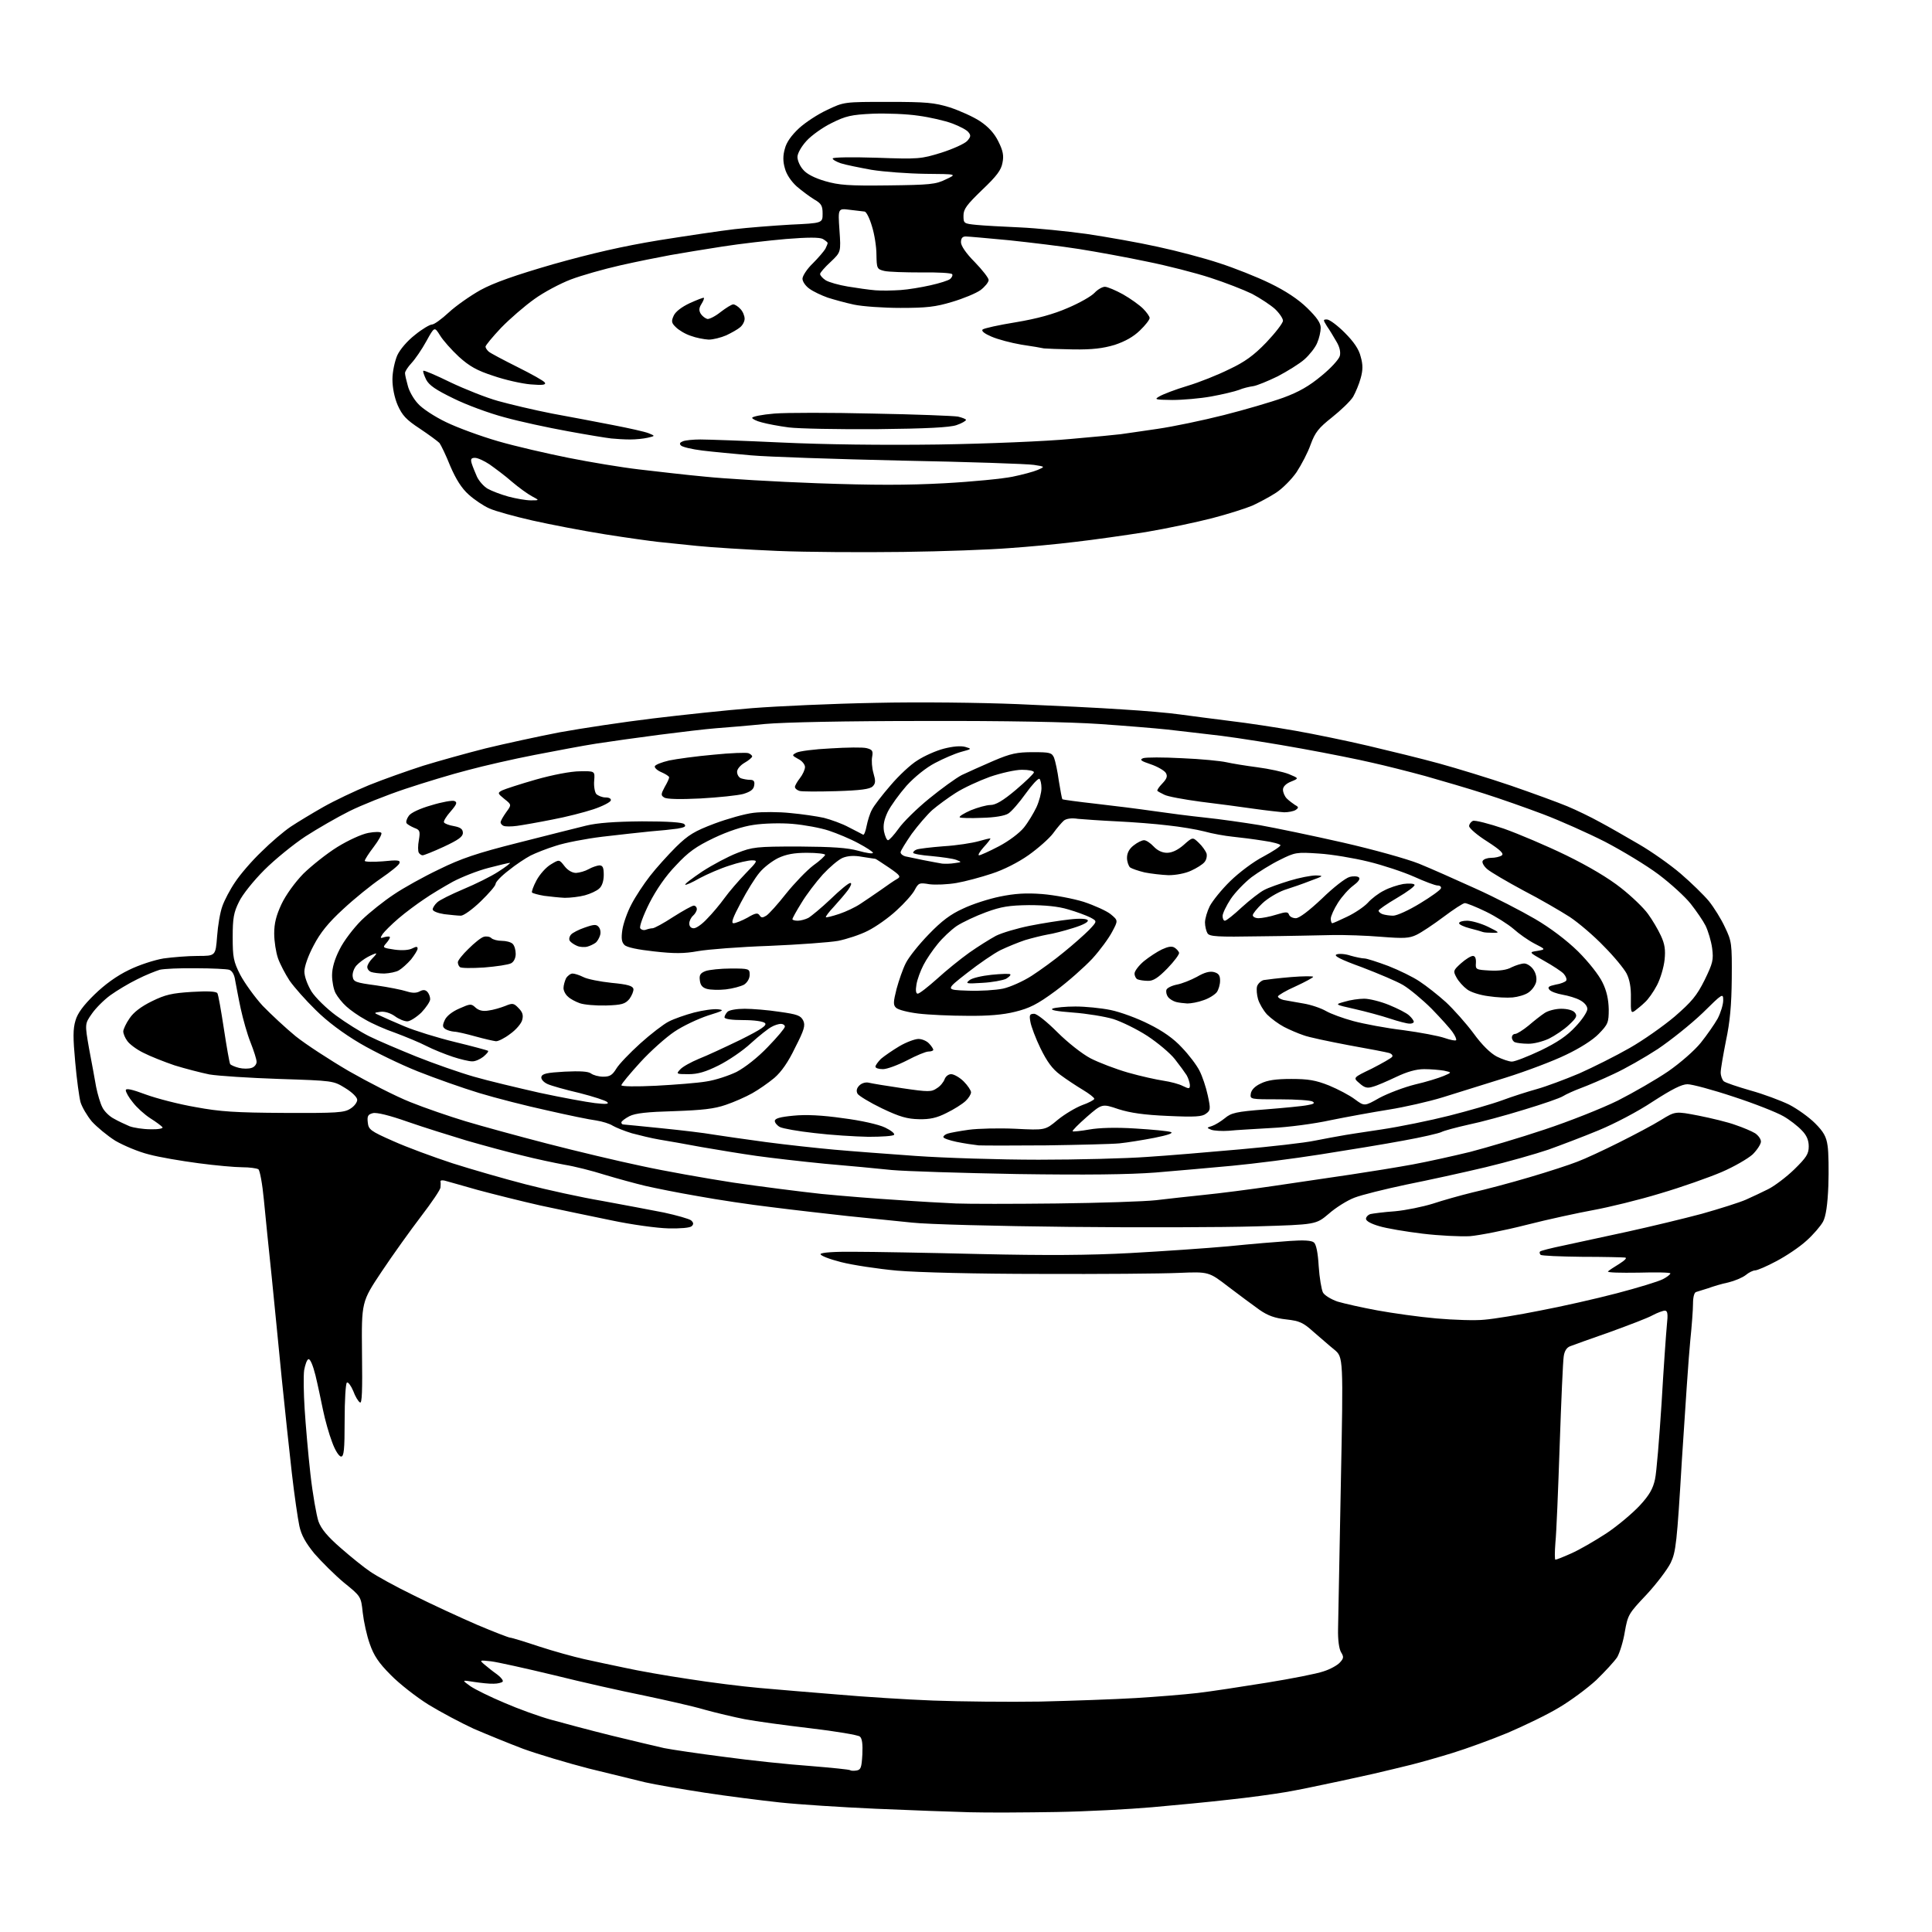<?xml version="1.0" encoding="UTF-8" standalone="no"?>
<svg 
  version="1.1" 
  xmlns="http://www.w3.org/2000/svg" 
  xmlns:xlink="http://www.w3.org/1999/xlink" 
  xmlns:svg="http://www.w3.org/2000/svg"
  xmlns:rdf="http://www.w3.org/1999/02/22-rdf-syntax-ns#"
  xmlns:cc="http://creativecommons.org/ns#"
  xmlns:dc="http://purl.org/dc/elements/1.1/"
  viewBox="0 0 768 768"
  width="768"
  height="768"
>
<style>svg {background-color: white; }</style>"
<path stroke="none" fill="black" fill-rule="evenodd" d="M420.0,720.3C408.2,720.5 392.6,720.6 385.5,720.4C378.4,720.2 361.5,719.6 348.0,719.0C334.5,718.4 317.4,717.3 310.0,716.5C302.6,715.7 289.1,714.0 280.0,712.6C270.9,711.2 260.4,709.4 256.5,708.5C252.7,707.6 242.5,705.1 234.0,703.0C225.5,700.8 213.8,697.3 208.0,695.2C202.2,693.0 193.4,689.4 188.3,687.2C183.3,684.9 175.2,680.6 170.3,677.6C165.5,674.6 158.7,669.3 155.3,665.8C150.5,661.0 148.6,658.1 147.0,653.5C145.8,650.2 144.6,644.6 144.2,641.1C143.5,634.6 143.5,634.6 136.7,629.1C133.0,626.0 127.8,620.8 125.0,617.6C121.5,613.3 119.8,610.3 119.0,606.6C118.4,603.8 117.0,594.3 116.0,585.5C115.0,576.7 113.2,559.8 112.0,548.0C110.9,536.2 109.0,518.0 108.0,507.5C106.9,497.1 105.5,483.3 104.9,477.0C104.3,470.6 103.3,465.2 102.7,464.8C102.0,464.4 99.2,464.0 96.3,464.0C93.5,464.0 85.6,463.3 78.9,462.4C72.1,461.5 63.2,460.0 59.2,458.9C55.1,457.9 49.2,455.4 45.9,453.5C42.7,451.5 38.5,448.0 36.5,445.8C34.6,443.5 32.6,440.1 32.0,438.1C31.5,436.2 30.5,429.1 29.9,422.2C29.0,412.5 29.0,409.0 30.0,405.7C30.8,402.8 33.2,399.6 37.5,395.4C41.6,391.4 46.4,387.9 51.2,385.6C55.2,383.6 61.4,381.6 65.0,381.0C68.6,380.5 74.7,380.0 78.6,380.0C85.7,380.0 85.7,380.0 86.3,372.2C86.6,368.0 87.5,362.6 88.4,360.2C89.2,357.9 91.5,353.5 93.5,350.6C95.4,347.7 100.1,342.2 103.9,338.6C107.6,334.9 112.9,330.4 115.6,328.6C118.3,326.8 124.1,323.3 128.5,320.8C132.9,318.3 141.1,314.4 146.7,312.1C152.4,309.8 162.0,306.4 168.2,304.4C174.4,302.5 185.5,299.4 193.0,297.5C200.4,295.7 213.7,292.8 222.5,291.1C231.3,289.5 247.9,287.0 259.5,285.6C271.1,284.2 288.8,282.3 299.0,281.5C309.2,280.7 331.2,279.7 348.0,279.4C365.2,279.0 389.8,279.3 404.5,279.9C418.8,280.5 437.5,281.4 446.0,282.0C454.5,282.5 464.9,283.4 469.0,284.0C473.1,284.6 482.1,285.7 489.0,286.6C495.9,287.4 507.6,289.2 515.0,290.5C522.4,291.8 535.5,294.5 544.0,296.5C552.5,298.5 565.2,301.6 572.1,303.5C579.0,305.4 591.8,309.3 600.6,312.3C609.3,315.3 619.4,319.0 623.0,320.5C626.6,322.0 632.4,324.8 636.0,326.8C639.6,328.7 646.5,332.7 651.5,335.6C656.5,338.5 663.9,343.7 668.1,347.3C672.3,350.9 677.3,355.8 679.3,358.2C681.3,360.7 684.2,365.3 685.7,368.6C688.4,374.2 688.5,375.1 688.4,389.0C688.3,399.6 687.7,406.2 686.1,413.7C685.0,419.3 684.0,425.0 684.0,426.3C684.0,427.7 684.6,429.2 685.2,429.8C685.9,430.4 690.7,432.0 695.9,433.5C701.0,434.9 707.9,437.5 711.2,439.1C714.5,440.8 719.1,444.1 721.5,446.5C724.9,449.9 726.0,451.8 726.5,455.5C726.9,458.0 727.0,465.2 726.8,471.3C726.5,479.0 725.8,483.5 724.7,485.6C723.8,487.3 720.8,490.8 718.1,493.2C715.4,495.7 710.0,499.3 706.2,501.3C702.3,503.4 698.5,505.0 697.7,505.0C696.9,505.0 695.2,505.8 693.9,506.9C692.6,507.9 689.5,509.2 687.0,509.8C684.5,510.3 680.9,511.4 679.0,512.1C677.1,512.7 674.9,513.4 674.2,513.6C673.5,513.8 673.0,515.6 673.0,518.2C673.0,520.6 672.5,527.2 671.9,533.0C671.3,538.8 669.9,559.9 668.6,580.0C666.6,613.6 666.2,616.9 664.1,621.3C662.8,623.9 658.5,629.6 654.5,633.9C647.4,641.4 647.1,641.9 645.9,648.6C645.3,652.4 643.9,656.9 642.9,658.7C641.8,660.4 638.0,664.5 634.5,667.9C630.9,671.2 624.3,676.1 619.7,678.8C615.1,681.6 605.9,686.0 599.4,688.8C592.9,691.5 583.0,695.1 577.5,696.8C572.0,698.5 564.6,700.6 561.0,701.5C557.4,702.4 550.7,704.0 546.0,705.1C541.3,706.1 533.5,707.9 528.5,708.9C523.5,710.0 515.7,711.6 511.0,712.4C506.3,713.2 496.2,714.6 488.5,715.4C480.8,716.3 467.1,717.6 458.0,718.4C448.9,719.2 431.8,720.1 420.0,720.3zM340.5,703.8C342.2,703.5 342.5,702.7 342.8,697.4C343.0,693.3 342.7,691.0 341.8,690.3C341.1,689.7 332.2,688.2 322.0,687.0C311.8,685.8 300.1,684.2 296.0,683.4C291.9,682.6 284.7,680.9 280.0,679.6C275.3,678.2 264.5,675.8 256.0,674.0C247.5,672.3 231.4,668.7 220.2,665.9C209.0,663.2 197.7,660.7 195.2,660.4C190.6,659.9 190.5,659.9 192.6,661.7C193.8,662.7 196.0,664.5 197.6,665.6C199.2,666.8 200.2,668.1 199.8,668.5C199.4,668.9 197.8,669.3 196.3,669.3C194.7,669.4 191.2,669.0 188.5,668.6C183.5,667.8 183.5,667.8 187.0,670.3C188.9,671.6 195.0,674.6 200.5,676.9C206.0,679.3 214.3,682.3 219.0,683.6C223.7,684.9 234.5,687.8 243.0,689.9C251.5,692.0 261.0,694.2 264.0,694.9C267.0,695.5 277.8,697.1 288.0,698.4C298.2,699.8 313.5,701.4 322.0,702.0C330.5,702.7 337.7,703.4 338.0,703.7C338.2,703.9 339.3,704.0 340.5,703.8zM413.5,676.4C426.1,676.1 443.2,675.5 451.5,675.0C459.8,674.5 470.8,673.6 476.0,673.0C481.2,672.4 493.6,670.5 503.5,668.9C513.4,667.3 523.6,665.3 526.1,664.4C528.7,663.6 531.6,662.0 532.6,660.9C534.2,659.2 534.2,658.6 533.1,656.8C532.3,655.5 531.8,651.9 531.9,647.6C532.0,643.7 532.5,617.8 533.0,590.0C534.0,539.5 534.0,539.5 530.4,536.5C528.4,534.9 524.7,531.6 522.1,529.4C518.1,525.8 516.7,525.1 511.4,524.5C506.8,524.0 504.0,523.0 500.7,520.7C498.2,518.9 492.6,514.8 488.3,511.5C480.5,505.5 480.5,505.5 468.5,506.0C461.9,506.3 437.1,506.5 413.5,506.4C388.2,506.4 364.8,505.8 356.6,505.1C349.0,504.4 339.0,502.9 334.3,501.7C329.6,500.5 326.0,499.1 326.2,498.5C326.4,497.9 331.7,497.5 339.5,497.6C346.6,497.6 369.1,498.0 389.5,498.5C415.9,499.1 433.1,499.0 449.5,498.1C462.1,497.4 479.7,496.2 488.5,495.4C497.3,494.5 508.2,493.6 512.7,493.3C518.2,492.9 521.4,493.1 522.3,493.9C523.2,494.6 523.9,498.0 524.2,503.3C524.5,507.9 525.3,512.6 525.9,513.8C526.5,514.9 529.1,516.5 531.7,517.4C534.4,518.2 541.5,519.8 547.5,520.9C553.5,522.0 564.1,523.5 571.0,524.1C577.9,524.7 586.5,525.0 590.1,524.6C593.8,524.3 603.7,522.7 612.1,521.0C620.6,519.4 634.3,516.3 642.7,514.1C651.1,511.9 659.3,509.4 661.0,508.5C662.6,507.7 664.0,506.6 664.0,506.2C664.0,505.8 658.3,505.7 651.3,505.9C644.2,506.0 638.8,505.9 639.2,505.4C639.6,505.0 641.7,503.6 643.7,502.4C645.9,501.0 646.9,500.0 646.0,499.9C645.2,499.8 637.5,499.6 628.8,499.6C620.2,499.5 612.8,499.2 612.4,498.8C612.0,498.3 611.9,497.8 612.2,497.5C612.4,497.2 616.7,496.1 621.6,495.1C626.5,494.0 637.9,491.6 647.0,489.6C656.1,487.6 669.4,484.4 676.5,482.5C683.6,480.5 691.5,478.0 694.0,476.9C696.5,475.8 700.5,473.9 702.9,472.7C705.3,471.5 710.0,468.0 713.2,464.9C718.1,460.1 719.0,458.7 719.0,455.7C719.0,453.3 718.2,451.3 716.2,449.3C714.7,447.7 711.4,445.1 708.9,443.7C706.3,442.2 697.5,438.7 689.2,436.0C680.8,433.2 672.6,431.0 670.8,431.0C668.5,431.0 664.6,433.0 657.0,437.9C651.0,441.9 641.8,446.7 635.5,449.3C629.5,451.8 620.5,455.2 615.5,457.0C610.5,458.7 599.3,461.9 590.5,464.0C581.7,466.1 567.5,469.2 559.0,470.9C550.5,472.7 541.2,475.0 538.4,476.1C535.5,477.2 530.9,480.1 528.2,482.5C523.1,486.8 523.1,486.8 499.4,487.5C486.3,487.9 452.6,488.0 424.6,487.7C396.5,487.4 368.6,486.7 362.5,486.0C356.4,485.4 345.0,484.2 337.0,483.4C329.0,482.5 315.5,481.0 307.0,479.9C298.4,478.9 285.1,476.9 277.5,475.5C269.8,474.2 260.4,472.3 256.5,471.4C252.7,470.5 245.4,468.5 240.4,467.0C235.4,465.4 228.2,463.6 224.4,463.0C220.6,462.3 213.0,460.7 207.5,459.3C202.0,458.0 192.1,455.3 185.5,453.4C178.9,451.4 168.3,448.1 162.0,445.9C154.9,443.4 149.7,442.1 148.2,442.5C146.3,443.0 145.9,443.6 146.2,446.2C146.5,449.0 147.2,449.6 156.3,453.6C161.6,456.0 172.2,459.9 179.8,462.4C187.3,464.8 200.5,468.6 209.0,470.8C217.5,473.0 231.2,476.0 239.5,477.4C247.8,478.9 258.7,481.0 263.9,482.0C269.0,483.1 273.9,484.5 274.7,485.1C275.7,486.0 275.8,486.6 275.0,487.4C274.3,488.1 270.5,488.4 265.7,488.3C261.2,488.2 251.0,486.8 243.0,485.1C235.0,483.5 222.4,480.8 214.8,479.2C207.3,477.5 196.1,474.7 189.8,473.0C183.6,471.2 177.7,469.6 176.7,469.3C175.7,469.1 175.0,469.2 175.1,469.7C175.2,470.1 175.2,471.2 175.1,472.0C175.1,472.9 171.6,478.0 167.4,483.5C163.2,489.0 156.1,498.9 151.7,505.5C143.7,517.5 143.7,517.5 143.9,537.9C144.1,552.9 143.9,558.1 143.1,557.5C142.4,557.1 141.2,555.1 140.4,552.9C139.5,550.8 138.4,549.3 137.9,549.6C137.4,549.9 137.0,556.6 137.0,564.6C137.0,576.4 136.7,579.0 135.6,579.0C134.8,579.0 133.2,576.6 132.0,573.2C130.8,570.1 129.2,564.4 128.4,560.5C127.6,556.6 126.3,550.4 125.4,546.7C124.4,542.7 123.3,540.1 122.6,540.3C122.0,540.5 121.3,542.5 120.9,544.7C120.6,546.9 120.7,553.9 121.1,560.1C121.5,566.4 122.5,578.0 123.4,586.0C124.3,594.0 125.8,602.4 126.6,604.8C127.7,607.8 130.2,610.8 135.5,615.4C139.5,618.9 144.7,623.1 147.1,624.7C149.5,626.4 157.3,630.7 164.5,634.2C171.7,637.8 183.0,643.0 189.7,645.9C196.3,648.7 202.3,651.0 202.8,651.0C203.4,651.0 208.6,652.6 214.3,654.5C220.1,656.4 228.1,658.6 232.1,659.5C236.2,660.4 243.6,662.0 248.5,663.0C253.4,664.1 264.7,666.1 273.5,667.4C282.3,668.8 295.1,670.4 302.0,671.0C308.9,671.6 322.8,672.8 333.0,673.6C343.2,674.5 360.3,675.6 371.0,676.0C381.7,676.4 400.9,676.6 413.5,676.4zM618.3,620.0C618.7,620.0 621.5,618.9 624.6,617.5C627.8,616.1 634.0,612.5 638.6,609.5C643.1,606.5 649.0,601.5 651.8,598.5C655.6,594.4 657.1,591.8 657.9,588.0C658.5,585.3 659.6,571.7 660.5,557.8C661.3,543.9 662.3,529.9 662.6,526.8C663.1,522.3 662.9,521.0 661.8,521.0C661.1,521.0 658.9,521.8 657.0,522.8C655.1,523.9 647.4,526.8 640.0,529.5C632.6,532.1 625.5,534.6 624.3,535.1C622.8,535.6 621.9,537.0 621.6,539.2C621.3,541.0 620.6,556.9 620.0,574.5C619.4,592.1 618.7,609.5 618.3,613.2C618.0,617.0 618.0,620.0 618.3,620.0zM584.3,491.4C580.6,491.6 572.1,491.2 565.5,490.4C558.9,489.6 551.1,488.3 548.2,487.4C545.1,486.5 543.0,485.4 543.0,484.5C543.0,483.8 543.8,482.9 544.8,482.6C545.7,482.4 550.1,481.8 554.5,481.5C558.9,481.1 565.6,479.7 569.5,478.5C573.4,477.2 580.5,475.2 585.4,474.0C590.3,472.9 600.5,470.2 607.9,468.0C615.4,465.8 624.0,463.0 627.0,461.8C630.0,460.7 637.5,457.2 643.5,454.2C649.5,451.2 657.1,447.2 660.3,445.2C666.0,441.7 666.0,441.7 675.3,443.5C680.3,444.5 687.0,446.1 689.9,447.2C692.9,448.2 696.4,449.7 697.7,450.5C699.0,451.4 700.0,452.8 700.0,453.8C700.0,454.8 698.5,457.1 696.7,458.9C694.8,460.6 689.3,463.8 684.4,465.9C679.5,468.0 668.5,471.9 660.0,474.4C651.5,477.0 639.5,479.9 633.5,481.0C627.5,482.1 615.4,484.7 606.8,486.9C598.2,489.1 588.0,491.1 584.3,491.4zM420.0,478.4C437.3,478.2 455.1,477.6 459.5,477.1C463.9,476.6 472.4,475.6 478.5,475.0C484.6,474.4 497.1,472.8 506.5,471.4C515.9,470.0 529.6,468.0 537.0,466.9C544.4,465.8 555.5,464.0 561.5,462.9C567.5,461.8 577.8,459.5 584.4,457.9C590.9,456.2 604.2,452.3 614.0,449.0C623.7,445.8 636.8,440.6 643.1,437.5C649.4,434.3 658.4,429.1 663.1,425.9C668.0,422.5 673.6,417.6 676.1,414.5C678.5,411.5 681.5,407.2 682.8,404.9C684.0,402.6 685.0,399.3 685.0,397.7C685.0,394.7 684.8,394.8 676.8,402.7C672.2,407.1 664.2,413.5 659.0,417.0C653.8,420.4 645.9,424.9 641.5,426.9C637.1,429.0 631.2,431.5 628.5,432.5C625.8,433.5 622.5,435.0 621.4,435.7C620.2,436.5 613.2,438.9 605.9,441.1C598.5,443.4 588.5,446.1 583.6,447.1C578.7,448.2 573.9,449.5 573.0,450.0C572.0,450.5 565.2,452.1 557.9,453.4C550.5,454.8 535.7,457.2 524.9,458.9C514.2,460.6 498.4,462.6 489.9,463.4C481.4,464.2 467.7,465.4 459.3,466.1C448.8,466.9 431.8,467.1 404.3,466.7C382.4,466.3 360.0,465.6 354.5,465.1C349.0,464.5 337.0,463.4 327.8,462.6C318.6,461.7 306.5,460.3 300.8,459.5C295.1,458.7 285.3,457.1 279.0,456.0C272.7,454.8 265.1,453.5 262.1,453.0C259.1,452.5 254.2,451.3 251.2,450.5C248.2,449.6 244.8,448.2 243.6,447.5C242.4,446.7 239.5,445.8 237.0,445.4C234.5,445.1 225.8,443.3 217.5,441.4C209.2,439.6 197.1,436.5 190.5,434.5C183.9,432.5 172.9,428.6 166.1,425.9C159.3,423.2 149.0,418.2 143.2,414.8C136.4,410.8 130.0,406.0 125.5,401.5C121.5,397.6 116.9,392.4 115.1,389.8C113.4,387.2 111.3,383.2 110.5,380.9C109.7,378.6 109.0,374.2 109.0,371.1C109.0,367.0 109.8,363.9 111.9,359.4C113.6,355.8 117.2,350.8 120.6,347.3C123.9,344.1 129.9,339.3 134.1,336.7C138.3,334.1 143.7,331.6 146.4,331.1C149.0,330.6 151.3,330.6 151.6,331.1C151.9,331.6 150.5,334.1 148.6,336.6C146.6,339.2 145.0,341.7 145.0,342.2C145.0,342.6 148.2,342.7 152.1,342.4C158.0,341.8 159.2,341.9 158.8,343.1C158.6,343.9 155.2,346.6 151.4,349.2C147.6,351.8 140.9,357.2 136.4,361.4C130.5,366.8 127.3,370.8 124.7,375.8C122.5,379.9 121.0,384.2 121.0,386.2C121.0,388.2 122.2,391.4 123.8,394.1C125.4,396.6 129.8,400.9 133.6,403.7C137.4,406.5 143.3,410.2 146.7,411.9C150.1,413.6 158.6,417.2 165.5,420.0C172.5,422.8 182.8,426.4 188.4,428.0C193.9,429.6 205.7,432.4 214.5,434.4C223.3,436.3 233.2,438.1 236.5,438.5C240.9,439.0 242.2,438.9 241.4,438.1C240.8,437.5 235.9,435.9 230.4,434.5C224.8,433.2 219.1,431.6 217.6,430.9C216.1,430.2 215.0,429.0 215.2,428.1C215.5,426.8 217.4,426.4 224.4,426.0C230.6,425.7 233.8,425.9 234.9,426.7C235.8,427.4 238.0,428.0 239.8,428.0C242.4,428.0 243.4,427.4 245.0,424.8C246.0,423.1 250.3,418.6 254.5,414.8C258.6,411.1 263.8,407.1 265.8,406.1C267.9,405.0 272.5,403.4 275.9,402.5C279.4,401.6 283.6,401.0 285.4,401.2C288.1,401.5 287.5,401.8 281.4,403.7C277.5,405.0 271.5,407.8 268.1,410.1C264.8,412.3 258.6,417.8 254.5,422.3C250.4,426.8 247.0,430.9 247.0,431.4C247.0,431.9 252.7,432.0 260.8,431.6C268.3,431.2 277.4,430.5 280.8,429.9C284.3,429.4 289.7,427.6 292.8,426.1C296.2,424.3 301.2,420.4 305.2,416.2C309.0,412.3 312.0,408.7 312.0,408.1C312.0,407.5 311.3,407.0 310.4,407.0C309.6,407.0 307.9,407.5 306.7,408.2C305.5,408.8 301.8,411.7 298.5,414.7C295.3,417.7 289.5,421.6 285.7,423.5C280.5,426.1 277.4,427.0 273.7,427.0C268.8,427.0 268.7,426.9 270.4,425.1C271.4,424.0 274.7,422.2 277.8,420.9C280.9,419.7 288.4,416.2 294.4,413.3C302.6,409.2 305.0,407.6 304.1,406.7C303.4,406.0 299.8,405.5 295.5,405.5C290.9,405.5 288.0,405.1 288.0,404.4C288.0,403.9 288.5,402.9 289.2,402.2C289.9,401.5 292.9,401.0 296.0,401.0C299.0,401.0 305.3,401.5 309.8,402.2C317.0,403.2 318.3,403.7 319.3,405.7C320.2,407.6 319.7,409.4 316.1,416.4C313.4,422.1 310.6,426.1 307.8,428.5C305.4,430.5 301.5,433.2 299.0,434.6C296.5,436.0 291.8,438.1 288.5,439.2C283.9,440.8 279.2,441.3 268.0,441.7C257.3,442.0 252.6,442.5 250.2,443.7C248.5,444.6 247.0,445.7 247.0,446.2C247.0,446.6 247.3,447.0 247.8,447.0C248.2,447.0 255.0,447.7 263.0,448.5C271.0,449.3 280.2,450.4 283.5,451.0C286.8,451.5 296.2,452.9 304.5,454.0C312.8,455.1 324.9,456.4 331.5,457.0C338.1,457.6 352.7,458.7 364.0,459.5C375.3,460.3 397.3,461.0 412.9,461.0C428.4,461.0 447.8,460.5 455.9,459.9C463.9,459.4 480.5,458.0 492.8,456.9C505.1,455.8 518.6,454.3 522.8,453.4C527.0,452.6 531.6,451.7 533.0,451.5C534.4,451.2 541.6,450.1 549.0,449.0C556.4,447.9 568.6,445.4 576.1,443.5C583.6,441.6 593.0,438.9 597.1,437.4C601.1,435.9 607.4,433.9 611.0,432.9C614.6,431.9 622.1,429.1 627.8,426.7C633.4,424.2 642.4,419.7 647.8,416.6C653.1,413.6 661.2,407.9 665.7,404.1C672.5,398.2 674.5,395.8 677.6,389.6C680.9,382.8 681.2,381.6 680.6,376.9C680.2,374.0 679.0,370.1 678.0,368.0C677.0,366.0 674.3,362.1 672.1,359.3C669.9,356.5 664.2,351.3 659.3,347.6C654.5,344.0 644.9,338.2 638.0,334.6C631.1,331.1 620.1,326.2 613.5,323.7C606.9,321.2 596.4,317.5 590.1,315.5C583.9,313.5 573.3,310.4 566.6,308.5C560.0,306.7 550.5,304.3 545.5,303.2C540.5,302.0 528.0,299.5 517.5,297.6C507.1,295.7 492.6,293.4 485.5,292.5C478.4,291.7 468.7,290.5 464.0,290.0C459.3,289.5 447.2,288.5 437.0,287.8C425.3,287.0 399.6,286.5 367.5,286.6C336.0,286.6 311.7,287.1 304.0,287.8C297.1,288.5 288.4,289.2 284.5,289.5C280.6,289.8 270.5,291.0 262.0,292.1C253.5,293.2 242.2,294.8 237.0,295.6C231.8,296.4 220.8,298.5 212.5,300.1C204.2,301.7 192.4,304.4 186.1,306.1C179.8,307.7 168.6,311.1 161.1,313.6C153.6,316.1 143.6,320.1 138.8,322.5C134.0,324.9 126.2,329.4 121.4,332.5C116.7,335.6 109.3,341.6 105.1,345.8C100.8,350.1 96.3,355.7 95.0,358.5C92.9,362.7 92.5,365.0 92.5,372.5C92.5,380.5 92.8,382.2 95.5,387.5C97.2,390.7 101.2,396.3 104.4,399.8C107.7,403.2 113.6,408.7 117.5,411.9C121.5,415.1 131.0,421.3 138.7,425.8C146.4,430.2 157.3,435.8 163.1,438.1C168.8,440.4 178.7,443.8 185.0,445.7C191.3,447.6 205.9,451.6 217.5,454.6C229.1,457.6 245.9,461.6 255.0,463.5C264.1,465.5 280.5,468.4 291.5,470.1C302.5,471.7 318.2,473.7 326.5,474.6C334.7,475.4 348.2,476.5 356.5,477.0C364.8,477.6 375.3,478.2 380.0,478.4C384.7,478.6 402.7,478.6 420.0,478.4zM416.0,455.3C403.1,455.4 390.9,455.4 389.0,455.3C387.1,455.1 383.1,454.5 380.2,453.9C377.4,453.3 375.0,452.5 375.0,452.0C375.0,451.5 375.8,450.9 376.8,450.6C377.7,450.3 381.5,449.6 385.1,449.1C388.8,448.6 397.1,448.4 403.6,448.7C415.5,449.3 415.5,449.3 420.4,445.2C423.2,442.9 427.6,440.3 430.2,439.3C432.8,438.4 435.0,437.2 435.0,436.8C435.0,436.3 432.9,434.7 430.4,433.2C427.9,431.7 423.8,429.0 421.4,427.2C418.3,424.9 416.2,422.0 413.6,416.7C411.7,412.8 409.9,408.0 409.6,406.2C409.1,403.5 409.3,403.0 411.1,403.0C412.2,403.0 416.1,406.1 420.3,410.3C424.4,414.4 430.1,418.9 433.5,420.7C436.8,422.4 443.6,425.0 448.5,426.4C453.4,427.8 459.8,429.2 462.5,429.6C465.2,430.0 468.7,430.9 470.2,431.7C472.7,432.9 473.0,432.9 473.0,431.3C472.9,430.3 472.4,428.6 471.7,427.4C471.0,426.3 468.9,423.4 467.0,421.0C465.1,418.6 460.2,414.5 456.1,411.8C452.1,409.2 446.0,406.2 442.6,405.1C439.3,404.1 432.0,402.9 426.5,402.5C419.9,402.0 417.2,401.5 418.5,400.9C419.6,400.5 423.6,400.1 427.5,400.1C431.4,400.1 437.6,400.7 441.5,401.5C445.4,402.3 452.2,404.8 456.7,407.1C462.2,409.8 466.6,412.9 469.8,416.4C472.6,419.3 475.7,423.4 476.8,425.6C477.9,427.7 479.4,432.1 480.1,435.4C481.3,440.9 481.2,441.4 479.4,442.7C477.9,443.9 475.1,444.1 464.3,443.6C454.8,443.2 449.3,442.4 444.6,440.9C438.1,438.7 438.1,438.7 432.0,444.0C428.7,446.9 426.1,449.5 426.4,449.7C426.6,449.9 429.6,449.6 433.0,449.0C436.9,448.3 443.6,448.1 451.3,448.6C458.0,449.0 464.3,449.6 465.4,450.0C466.6,450.4 464.4,451.2 458.9,452.3C454.3,453.2 448.0,454.2 445.0,454.5C442.0,454.8 428.9,455.1 416.0,455.3zM345.2,451.9C339.9,451.8 330.2,451.2 323.7,450.4C317.3,449.7 311.1,448.6 310.0,448.0C308.9,447.4 308.0,446.3 308.0,445.6C308.0,444.6 310.1,444.0 315.4,443.5C320.3,443.0 326.8,443.3 335.1,444.5C342.3,445.4 349.3,447.0 351.8,448.2C354.1,449.3 355.8,450.6 355.4,451.1C355.1,451.6 350.5,451.9 345.2,451.9zM488.5,449.5C485.8,449.7 482.6,449.5 481.5,449.1C479.6,448.3 479.6,448.3 481.8,447.6C483.0,447.2 485.3,445.8 486.9,444.5C489.4,442.4 491.3,441.9 503.1,441.0C510.5,440.4 518.0,439.7 519.8,439.3C522.2,438.9 522.8,438.5 521.8,437.9C521.1,437.4 515.2,437.0 508.7,437.0C497.0,437.0 496.9,437.0 497.2,434.8C497.4,433.3 498.8,431.8 501.2,430.7C503.8,429.4 507.2,428.9 513.3,428.9C520.1,428.9 523.0,429.4 528.3,431.5C531.9,433.0 536.5,435.4 538.6,437.0C542.4,439.8 542.4,439.8 548.4,436.4C551.8,434.6 558.1,432.2 562.5,431.1C566.9,430.1 572.0,428.5 573.9,427.7C577.2,426.3 577.2,426.3 574.0,425.6C572.2,425.3 568.7,425.0 566.1,425.0C563.0,425.0 559.4,426.0 555.0,428.1C551.4,429.8 547.3,431.6 545.7,432.0C543.5,432.7 542.4,432.4 540.4,430.6C537.8,428.4 537.8,428.4 545.3,424.8C549.4,422.7 553.1,420.6 553.4,420.1C553.8,419.6 553.2,418.9 552.3,418.6C551.3,418.3 544.1,416.9 536.2,415.5C528.3,414.0 520.1,412.3 518.1,411.5C516.0,410.8 512.5,409.3 510.4,408.2C508.3,407.1 505.3,404.9 503.7,403.3C502.2,401.7 500.6,398.9 500.1,397.2C499.6,395.5 499.4,393.2 499.7,392.1C500.0,391.1 501.2,389.9 502.3,389.6C503.5,389.4 508.4,388.8 513.2,388.4C518.1,388.0 522.0,388.0 522.0,388.3C522.0,388.6 518.9,390.3 515.0,392.1C511.1,393.8 508.0,395.7 508.0,396.1C508.0,396.6 509.0,397.2 510.2,397.5C511.5,397.7 515.0,398.4 518.1,398.9C521.2,399.4 525.2,400.8 527.1,401.9C529.0,403.0 533.9,404.8 538.0,405.9C542.1,407.0 551.0,408.7 557.8,409.5C564.5,410.4 571.9,411.8 574.2,412.6C576.5,413.4 578.5,413.8 578.8,413.5C579.1,413.3 578.5,411.8 577.5,410.4C576.5,408.9 572.7,404.7 569.1,401.0C565.4,397.3 560.3,393.1 557.8,391.6C555.3,390.1 547.9,387.0 541.4,384.5C532.8,381.4 530.0,379.9 531.3,379.4C532.3,379.0 534.9,379.2 536.9,379.9C539.0,380.5 541.5,381.0 542.4,381.0C543.3,381.0 547.6,382.4 551.9,384.0C556.2,385.7 561.8,388.4 564.4,390.2C567.0,391.9 571.7,395.6 574.8,398.4C577.8,401.2 582.8,406.8 585.7,410.7C589.1,415.4 592.5,418.7 595.0,420.0C597.2,421.1 599.9,422.0 601.0,422.0C602.2,422.0 607.3,420.0 612.4,417.6C619.0,414.4 622.9,411.8 626.3,408.1C628.9,405.4 631.0,402.2 631.0,401.1C631.0,399.9 629.8,398.5 628.1,397.6C626.5,396.7 623.4,395.8 621.1,395.4C618.9,395.0 616.5,394.2 615.9,393.4C615.1,392.4 615.6,392.0 618.4,391.4C620.4,391.1 622.3,390.3 622.6,389.8C622.9,389.3 622.5,388.1 621.6,387.1C620.8,386.2 617.3,383.9 613.9,382.0C607.7,378.5 607.7,378.5 611.1,378.0C614.5,377.4 614.5,377.4 610.0,375.1C607.5,373.8 603.8,371.2 601.7,369.3C599.5,367.4 594.6,364.3 590.7,362.4C586.8,360.5 583.0,359.0 582.3,359.0C581.6,359.0 577.8,361.5 573.8,364.5C569.8,367.5 565.0,370.7 563.1,371.6C560.2,373.0 558.1,373.1 549.1,372.4C543.3,371.9 534.5,371.6 529.5,371.7C524.5,371.8 511.6,372.1 500.7,372.2C484.0,372.5 480.8,372.3 480.0,371.0C479.5,370.2 479.0,368.2 479.0,366.7C479.0,365.2 479.9,362.2 480.9,360.2C482.0,358.1 485.6,353.6 489.1,350.2C492.6,346.8 498.3,342.5 502.2,340.5C505.9,338.5 509.0,336.5 509.0,336.0C509.0,335.6 506.0,334.7 502.2,334.2C498.5,333.6 493.0,332.9 490.0,332.6C487.0,332.3 481.9,331.4 478.7,330.5C475.6,329.7 469.0,328.6 464.2,328.1C459.4,327.5 450.3,326.8 444.0,326.5C437.7,326.2 430.7,325.7 428.5,325.5C426.0,325.1 423.9,325.4 422.9,326.2C422.1,326.9 420.1,329.2 418.6,331.3C417.1,333.3 412.7,337.2 408.9,339.9C404.8,342.8 398.9,345.8 394.2,347.3C390.0,348.7 383.7,350.4 380.2,351.0C376.7,351.6 371.9,351.8 369.5,351.5C365.4,350.8 365.1,351.0 363.6,353.8C362.8,355.4 359.5,359.1 356.4,361.9C353.3,364.8 348.2,368.4 345.0,370.0C341.9,371.6 336.6,373.3 333.2,374.0C329.9,374.6 317.5,375.5 305.8,376.0C294.1,376.4 281.3,377.4 277.4,378.1C271.9,379.1 268.0,379.1 260.0,378.2C253.6,377.5 249.1,376.6 248.2,375.6C247.1,374.5 246.9,373.0 247.4,369.6C247.8,367.0 249.4,362.5 251.0,359.5C252.6,356.4 255.9,351.4 258.4,348.2C260.8,345.1 265.5,339.9 268.7,336.7C273.7,331.8 276.1,330.4 284.0,327.4C289.1,325.5 296.1,323.5 299.6,323.1C303.0,322.7 309.6,322.7 314.2,323.2C318.7,323.6 324.8,324.5 327.5,325.1C330.2,325.8 334.8,327.4 337.5,328.9C340.2,330.3 342.8,331.6 343.1,331.8C343.5,332.0 344.1,330.4 344.5,328.3C344.9,326.3 345.8,323.3 346.6,321.9C347.3,320.4 350.7,316.0 354.0,312.2C357.3,308.3 362.1,303.8 364.8,302.2C367.4,300.5 372.1,298.4 375.2,297.6C378.7,296.7 381.9,296.4 383.7,296.9C386.4,297.7 386.4,297.7 382.0,298.9C379.5,299.6 374.9,301.6 371.7,303.3C368.2,305.1 363.6,308.8 360.4,312.3C357.5,315.6 354.1,320.3 352.9,322.7C351.4,325.9 351.0,328.0 351.4,330.5C351.8,332.4 352.5,334.0 353.0,334.0C353.5,334.0 355.4,331.9 357.2,329.4C359.0,326.8 364.5,321.4 369.3,317.5C374.2,313.5 380.0,309.3 382.3,308.1C384.6,307.0 390.2,304.5 394.8,302.5C401.8,299.5 404.3,299.0 410.6,299.0C417.4,299.0 418.1,299.2 419.0,301.2C419.5,302.5 420.4,306.6 420.9,310.4C421.5,314.1 422.1,317.4 422.3,317.7C422.5,317.9 428.5,318.7 435.6,319.5C442.7,320.3 453.0,321.6 458.5,322.4C464.0,323.2 473.2,324.4 479.0,325.0C484.8,325.6 494.6,327.0 500.7,328.0C506.9,329.1 521.8,332.2 533.7,334.9C546.0,337.7 559.2,341.4 564.0,343.3C568.7,345.2 578.8,349.7 586.5,353.2C594.3,356.7 604.9,362.2 610.2,365.3C616.2,368.8 622.7,373.7 627.3,378.2C631.6,382.5 635.6,387.6 637.0,390.5C638.7,393.9 639.4,397.3 639.5,401.2C639.5,406.5 639.2,407.2 635.5,411.0C633.2,413.4 628.0,416.7 622.5,419.3C617.6,421.7 606.8,425.8 598.5,428.4C590.2,431.0 579.0,434.5 573.5,436.2C568.0,437.9 558.3,440.1 552.0,441.1C545.7,442.1 535.3,444.0 528.9,445.3C522.6,446.7 512.0,448.1 505.4,448.4C498.9,448.8 491.2,449.2 488.5,449.5zM59.8,448.9C62.8,449.0 64.9,448.6 64.6,448.1C64.2,447.6 62.1,446.0 59.7,444.5C57.4,443.0 54.3,440.2 52.8,438.2C51.2,436.3 50.0,434.1 50.0,433.4C50.0,432.5 52.4,433.0 58.0,435.1C62.4,436.7 71.3,439.0 77.8,440.1C87.5,441.9 93.5,442.3 113.0,442.4C134.0,442.5 136.9,442.3 139.3,440.7C140.8,439.8 142.0,438.2 142.0,437.2C142.0,436.2 140.0,434.2 137.2,432.5C132.5,429.6 132.5,429.6 111.0,428.9C99.2,428.5 86.7,427.7 83.2,427.1C79.8,426.4 73.6,424.8 69.4,423.5C65.3,422.1 59.7,419.9 57.0,418.5C54.3,417.2 51.4,415.0 50.6,413.8C49.7,412.6 49.0,410.9 49.0,410.0C49.0,409.2 50.1,406.8 51.5,404.8C53.1,402.4 56.1,400.1 60.4,398.0C65.7,395.4 68.3,394.8 76.2,394.3C82.7,393.9 85.9,394.1 86.4,394.8C86.8,395.4 87.9,401.8 89.0,409.0C90.1,416.2 91.2,422.5 91.5,423.0C91.8,423.4 93.4,424.1 95.0,424.5C96.6,424.9 98.9,424.9 100.0,424.5C101.1,424.2 102.0,423.1 102.0,422.1C102.0,421.1 100.9,417.7 99.6,414.4C98.3,411.2 96.6,405.1 95.7,401.0C94.8,396.9 93.9,391.8 93.5,389.8C93.2,387.5 92.3,385.9 91.1,385.5C90.1,385.2 84.2,384.9 77.9,384.9C71.6,384.8 65.2,385.1 63.5,385.5C61.9,386.0 57.8,387.6 54.5,389.3C51.2,390.9 46.4,393.8 43.9,395.6C41.4,397.4 38.0,400.8 36.5,403.0C33.7,407.0 33.7,407.0 35.4,416.8C36.4,422.1 37.7,429.0 38.2,432.0C38.8,435.0 39.9,438.7 40.7,440.2C41.4,441.7 43.5,443.8 45.3,444.7C47.0,445.7 49.9,447.0 51.5,447.7C53.1,448.3 56.9,448.9 59.8,448.9zM365.3,444.9C360.7,444.8 357.7,444.0 350.6,440.6C345.8,438.3 341.4,435.6 340.9,434.8C340.3,433.7 340.5,432.6 341.6,431.5C342.6,430.5 344.2,430.1 345.4,430.4C346.6,430.7 352.6,431.7 358.8,432.6C369.0,434.1 370.3,434.1 372.4,432.6C373.8,431.8 375.1,430.1 375.5,429.0C375.9,427.9 377.0,427.0 378.1,427.0C379.2,427.0 381.5,428.3 383.1,429.9C384.7,431.5 386.0,433.5 386.0,434.2C386.0,435.0 385.0,436.6 383.8,437.7C382.5,438.9 379.2,441.0 376.3,442.4C372.4,444.4 369.6,445.0 365.3,444.9zM351.0,425.0C349.3,425.0 348.0,424.6 348.0,424.0C348.0,423.5 349.0,422.1 350.2,420.9C351.5,419.8 354.8,417.5 357.5,415.9C360.2,414.3 363.7,413.0 365.1,413.0C366.5,413.0 368.4,413.8 369.3,414.8C370.3,415.8 371.0,417.0 371.0,417.3C371.0,417.7 370.1,418.0 369.1,418.0C368.0,418.0 364.2,419.6 360.6,421.5C356.9,423.4 352.6,425.0 351.0,425.0zM187.6,421.9C186.5,421.9 183.0,421.1 180.0,420.1C177.0,419.1 172.2,417.2 169.5,415.8C166.8,414.4 161.2,412.1 157.2,410.6C153.1,409.2 147.7,406.8 145.2,405.3C142.6,403.9 139.2,401.5 137.7,400.1C136.1,398.7 134.2,396.3 133.4,394.8C132.6,393.3 132.0,390.1 132.0,387.7C132.0,384.8 133.0,381.3 135.0,377.4C136.6,374.1 140.5,369.0 143.7,365.8C146.9,362.7 152.7,358.1 156.5,355.6C160.3,353.0 168.4,348.5 174.5,345.6C183.2,341.3 189.7,339.1 206.0,335.0C217.3,332.1 229.4,329.1 233.0,328.2C237.5,327.1 244.4,326.6 255.2,326.5C265.7,326.5 271.3,326.9 272.0,327.6C272.9,328.5 272.2,328.9 269.3,329.4C267.2,329.7 262.4,330.2 258.5,330.5C254.7,330.9 246.1,331.8 239.5,332.6C232.9,333.4 224.6,335.0 221.0,336.2C217.4,337.3 212.9,339.1 210.9,340.1C209.0,341.1 205.0,343.7 202.2,346.0C199.3,348.2 197.0,350.6 197.0,351.4C197.0,352.1 194.3,355.2 191.1,358.3C187.8,361.5 184.3,364.0 183.2,364.0C182.1,364.0 179.2,363.7 176.6,363.4C174.0,363.0 172.0,362.2 172.0,361.5C172.0,360.9 172.8,359.6 173.8,358.7C174.7,357.8 179.4,355.5 184.1,353.5C188.9,351.5 195.2,348.4 198.1,346.5C201.1,344.6 203.1,343.0 202.7,343.0C202.2,343.0 198.4,343.9 194.2,345.0C189.9,346.1 183.6,348.6 180.0,350.5C176.4,352.5 171.2,355.6 168.5,357.5C165.8,359.3 161.2,362.7 158.4,365.1C155.6,367.5 152.8,370.3 152.1,371.3C151.0,373.0 151.1,373.1 152.9,372.5C154.1,372.2 155.0,372.2 155.0,372.6C155.0,373.0 154.3,374.1 153.4,375.1C152.0,376.7 152.2,376.8 156.9,377.5C159.9,377.9 162.6,377.7 163.9,377.0C165.5,376.2 166.0,376.2 166.0,377.1C166.0,377.7 164.8,379.6 163.4,381.4C161.9,383.1 159.8,385.0 158.6,385.7C157.5,386.4 154.8,386.9 152.8,387.0C150.8,387.0 148.5,386.7 147.6,386.4C146.7,386.1 146.0,385.2 146.0,384.4C146.0,383.6 146.9,382.1 148.0,381.0C149.1,379.9 149.8,379.0 149.5,379.0C149.1,379.0 147.7,379.6 146.2,380.4C144.7,381.2 142.7,382.7 141.7,383.8C140.7,384.9 140.0,386.9 140.2,388.2C140.5,390.3 141.3,390.6 149.5,391.7C154.4,392.4 159.9,393.5 161.7,394.1C163.9,394.8 165.5,394.8 166.8,394.1C168.1,393.4 169.0,393.4 169.8,394.2C170.5,394.9 171.0,396.2 171.0,397.2C171.0,398.1 169.4,400.5 167.5,402.5C165.5,404.4 163.0,406.0 161.9,406.0C160.7,406.0 158.5,405.1 156.9,403.9C155.2,402.7 152.9,402.0 151.3,402.2C148.5,402.6 148.5,402.6 151.0,403.7C152.4,404.4 156.8,406.3 160.8,408.0C164.8,409.7 173.8,412.5 180.8,414.2C187.8,415.9 193.7,417.5 194.0,417.7C194.3,418.0 193.4,419.0 192.1,420.1C190.8,421.1 188.8,422.0 187.6,421.9zM607.4,414.9C605.3,414.9 602.9,414.6 602.2,414.3C601.6,414.1 601.0,413.2 601.0,412.4C601.0,411.6 601.6,411.0 602.3,411.0C603.0,411.0 605.4,409.5 607.6,407.7C609.7,405.9 612.6,403.6 614.0,402.7C615.3,401.8 618.3,401.0 620.6,401.0C623.1,401.0 625.3,401.6 626.0,402.5C627.1,403.8 626.7,404.6 623.7,407.4C621.7,409.3 618.1,411.7 615.7,412.9C613.3,414.0 609.6,415.0 607.4,414.9zM197.1,413.9C196.2,413.8 192.6,413.0 189.0,412.0C185.4,411.0 181.6,410.1 180.5,410.1C179.4,410.0 177.9,409.6 177.1,409.1C175.9,408.3 175.8,407.7 176.8,405.5C177.5,403.9 179.8,402.1 182.6,400.9C186.9,399.0 187.3,398.9 189.0,400.5C190.3,401.7 192.0,402.1 194.2,401.7C196.0,401.5 199.0,400.6 200.8,399.9C203.7,398.7 204.2,398.7 206.1,400.7C207.7,402.3 208.1,403.5 207.6,405.4C207.3,406.8 205.1,409.4 202.8,411.0C200.6,412.7 198.0,414.0 197.1,413.9zM560.2,406.9C559.3,406.9 555.8,406.0 552.5,404.9C549.2,403.8 542.9,402.1 538.5,401.1C530.5,399.3 530.5,399.3 534.5,398.2C536.7,397.5 540.2,397.0 542.3,397.0C544.3,397.0 548.8,398.1 552.2,399.5C555.6,400.9 559.2,402.7 560.2,403.7C561.2,404.6 562.0,405.7 562.0,406.2C562.0,406.6 561.2,407.0 560.2,406.9zM384.5,403.8C377.9,403.8 369.1,403.4 365.0,402.9C360.9,402.4 357.0,401.4 356.2,400.6C355.0,399.5 355.1,398.3 356.4,393.1C357.3,389.8 358.9,385.1 360.1,382.8C361.3,380.4 365.4,375.3 369.2,371.4C374.3,366.1 377.9,363.4 382.8,361.2C386.5,359.4 393.1,357.3 397.5,356.4C403.4,355.2 407.8,354.9 414.3,355.4C419.2,355.8 426.6,357.2 430.8,358.5C435.0,359.9 439.9,362.1 441.5,363.4C444.5,365.9 444.5,365.9 442.1,370.4C440.8,372.9 437.3,377.7 434.2,381.1C431.1,384.4 424.6,390.2 419.6,393.9C412.3,399.3 409.2,400.8 403.5,402.2C398.7,403.4 392.7,403.9 384.5,403.8zM649.9,401.8C648.4,402.9 648.2,402.4 648.3,396.8C648.4,392.5 647.8,389.4 646.6,387.0C645.6,385.1 641.6,380.2 637.6,376.2C633.7,372.1 627.6,366.9 624.0,364.5C620.4,362.2 612.2,357.4 605.6,354.0C599.1,350.5 592.6,346.7 591.2,345.5C589.8,344.3 589.0,342.8 589.4,342.2C589.8,341.5 591.3,341.0 592.8,341.0C594.3,341.0 596.1,340.6 596.9,340.1C598.0,339.4 596.6,338.0 591.2,334.5C587.2,332.0 584.0,329.2 584.0,328.4C584.0,327.6 584.7,326.7 585.5,326.3C586.4,326.0 591.9,327.4 597.8,329.4C603.7,331.5 614.8,336.2 622.6,340.0C631.6,344.4 639.5,349.1 644.4,353.0C648.6,356.3 653.4,360.9 655.1,363.3C656.8,365.6 659.1,369.5 660.2,371.9C661.8,375.3 662.1,377.6 661.7,381.5C661.4,384.4 660.1,388.9 658.7,391.6C657.3,394.3 655.1,397.4 653.8,398.5C652.6,399.7 650.8,401.1 649.9,401.8zM240.9,399.7C236.8,399.8 232.2,399.4 230.5,398.8C228.8,398.2 226.7,397.1 225.8,396.2C224.8,395.4 224.0,393.8 224.0,392.8C224.0,391.7 224.5,390.0 225.0,388.9C225.6,387.9 226.8,387.0 227.6,387.0C228.4,387.0 230.3,387.6 231.9,388.4C233.4,389.2 238.4,390.2 243.1,390.7C249.5,391.3 251.5,391.9 251.8,393.1C251.9,394.0 251.2,395.7 250.2,397.1C248.5,399.1 247.2,399.5 240.9,399.7zM472.0,398.9C470.6,398.8 468.6,398.6 467.5,398.3C466.4,398.0 465.0,397.2 464.3,396.3C463.7,395.5 463.4,394.2 463.7,393.4C464.0,392.7 465.8,391.8 467.8,391.4C469.9,391.0 473.4,389.6 475.8,388.3C478.7,386.6 480.8,386.0 482.5,386.4C484.4,386.9 485.0,387.7 485.0,389.8C485.0,391.4 484.4,393.4 483.7,394.4C482.9,395.4 480.6,396.9 478.4,397.6C476.3,398.4 473.4,398.9 472.0,398.9zM601.3,396.5C599.2,396.7 594.9,396.5 591.7,396.0C588.4,395.6 584.6,394.4 583.2,393.3C581.7,392.2 579.8,390.1 579.0,388.6C577.6,386.0 577.6,385.8 580.8,382.9C582.6,381.3 584.7,380.0 585.5,380.0C586.4,380.0 586.8,381.0 586.7,382.8C586.5,385.4 586.7,385.5 592.2,385.8C595.9,386.0 599.0,385.6 600.9,384.5C602.6,383.7 604.8,383.0 605.9,383.0C607.0,383.0 608.7,384.1 609.6,385.5C610.6,387.0 611.0,388.9 610.6,390.5C610.2,391.9 608.9,393.7 607.5,394.6C606.2,395.5 603.4,396.3 601.3,396.5zM364.8,395.0C365.5,395.0 368.9,392.3 372.5,389.1C376.1,385.8 381.8,381.2 385.3,378.7C388.7,376.3 393.5,373.3 395.9,372.0C398.3,370.8 404.4,369.0 409.4,368.0C414.4,367.0 421.5,365.9 425.1,365.5C429.4,365.0 432.0,365.2 432.4,365.8C432.8,366.5 430.5,367.7 426.6,368.9C423.1,370.0 418.5,371.2 416.4,371.5C414.2,371.9 410.2,372.9 407.5,373.7C404.8,374.6 400.4,376.4 397.7,377.7C395.1,379.0 389.1,383.1 384.4,386.8C375.8,393.5 375.8,393.5 384.7,393.8C389.5,394.0 395.8,393.6 398.7,393.0C401.5,392.4 406.7,390.1 410.1,387.9C413.5,385.7 419.3,381.5 422.9,378.5C426.5,375.6 431.0,371.6 432.9,369.7C436.2,366.2 436.2,366.2 433.4,364.7C431.8,363.9 427.8,362.4 424.6,361.5C420.7,360.3 415.4,359.8 409.0,359.8C401.2,359.9 398.0,360.4 392.0,362.6C387.9,364.1 382.6,366.6 380.3,368.1C378.0,369.7 374.6,372.9 372.7,375.3C370.8,377.6 368.2,381.4 367.1,383.6C365.9,385.9 364.6,389.4 364.3,391.4C363.9,393.7 364.1,395.0 364.8,395.0zM288.5,393.3C285.8,393.6 282.4,393.5 281.0,393.1C279.2,392.6 278.4,391.6 278.2,389.7C277.9,387.6 278.4,386.8 280.5,386.0C281.9,385.5 286.5,385.0 290.6,385.0C297.8,385.0 298.0,385.1 298.0,387.5C298.0,389.0 297.1,390.5 295.8,391.4C294.5,392.1 291.2,393.0 288.5,393.3zM390.5,390.7C384.2,391.1 383.7,391.0 385.3,389.7C386.3,388.8 390.3,387.9 394.1,387.5C398.0,387.1 401.4,387.0 401.6,387.3C401.9,387.6 401.1,388.4 399.9,389.1C398.6,389.7 394.4,390.5 390.5,390.7zM456.3,389.9C454.8,389.9 452.9,389.6 452.2,389.3C451.6,389.1 451.0,388.0 451.0,387.0C451.0,386.0 452.7,383.8 454.7,382.1C456.8,380.4 460.0,378.3 461.9,377.4C464.3,376.3 465.8,376.0 466.9,376.7C467.7,377.2 468.5,378.1 468.7,378.7C468.9,379.3 466.8,382.1 464.1,384.9C460.4,388.7 458.4,390.0 456.3,389.9zM192.4,384.6C187.5,384.9 183.2,384.9 182.8,384.4C182.3,384.0 182.0,383.1 182.0,382.5C182.0,381.8 183.9,379.4 186.2,377.2C188.5,374.9 191.2,372.7 192.3,372.4C193.3,372.1 194.7,372.3 195.3,372.9C195.9,373.5 197.8,374.0 199.5,374.0C201.2,374.0 203.1,374.5 203.8,375.2C204.5,375.9 205.0,377.6 205.0,379.2C205.0,380.8 204.3,382.3 203.2,382.9C202.1,383.5 197.3,384.2 192.4,384.6zM233.5,376.3C232.4,376.6 230.5,376.5 229.4,376.0C228.2,375.5 226.9,374.6 226.5,374.0C226.1,373.4 226.3,372.3 227.0,371.5C227.6,370.8 230.1,369.5 232.5,368.7C236.2,367.4 237.1,367.4 238.0,368.5C238.7,369.3 238.9,370.8 238.5,371.9C238.2,372.9 237.4,374.3 236.7,374.8C236.0,375.3 234.6,376.0 233.5,376.3zM593.5,370.8C591.9,370.8 590.0,370.7 589.5,370.5C589.0,370.3 586.6,369.6 584.2,369.0C581.9,368.4 580.0,367.5 580.0,367.0C580.0,366.4 581.5,366.0 583.2,366.0C585.0,366.0 588.8,367.1 591.5,368.4C596.1,370.7 596.3,370.8 593.5,370.8zM256.7,369.6C257.5,369.3 258.7,369.0 259.4,369.0C260.1,369.0 263.8,367.0 267.6,364.5C271.4,362.1 275.1,360.0 275.8,360.0C276.4,360.0 277.0,360.6 277.0,361.4C277.0,362.1 276.3,363.3 275.5,364.0C274.7,364.7 274.0,366.1 274.0,367.1C274.0,368.3 274.7,369.0 275.8,369.0C276.8,369.0 279.2,367.3 281.1,365.2C283.1,363.2 286.2,359.5 288.0,357.0C289.8,354.5 293.6,350.1 296.4,347.2C301.2,342.3 301.3,342.0 298.9,342.0C297.5,342.0 293.4,342.9 289.9,344.1C286.4,345.2 281.1,347.5 278.1,349.1C275.2,350.8 272.6,351.9 272.4,351.7C272.1,351.4 275.2,349.1 279.2,346.4C283.2,343.8 289.4,340.5 293.0,339.1C299.1,336.7 300.6,336.5 317.5,336.5C331.0,336.6 336.9,337.0 341.2,338.2C344.4,339.1 347.0,339.5 347.0,339.0C347.0,338.6 344.4,336.9 341.2,335.2C338.1,333.5 332.8,331.3 329.5,330.2C326.2,329.1 319.7,327.9 315.0,327.5C310.3,327.1 303.4,327.3 299.6,327.9C295.3,328.5 289.5,330.4 283.8,333.1C276.7,336.5 273.6,338.7 268.7,344.0C264.7,348.1 260.9,353.6 258.1,359.1C255.7,363.9 254.1,368.3 254.5,369.0C254.9,369.6 255.9,369.9 256.7,369.6zM291.6,367.0C292.4,367.0 294.9,366.0 297.1,364.8C300.3,362.9 301.2,362.8 301.9,363.8C302.6,364.9 303.1,364.9 304.6,364.0C305.7,363.3 309.2,359.4 312.5,355.2C315.8,351.1 320.6,346.1 323.2,344.1C325.9,342.2 328.0,340.2 328.0,339.8C328.0,339.4 324.8,339.0 320.8,339.0C315.6,339.0 312.5,339.6 309.3,341.1C306.9,342.3 303.6,344.8 301.9,346.9C300.2,348.9 296.9,354.2 294.5,358.8C291.3,364.8 290.5,367.0 291.6,367.0zM529.6,367.0C529.9,367.0 532.6,365.8 535.5,364.4C538.5,363.0 542.2,360.5 543.7,358.9C545.2,357.2 548.1,355.0 550.2,354.0C552.2,352.9 555.6,351.8 557.8,351.4C560.0,351.1 562.0,351.2 562.3,351.7C562.6,352.2 559.5,354.5 555.4,356.9C551.3,359.3 548.0,361.6 548.0,362.0C548.0,362.4 548.7,363.1 549.6,363.4C550.5,363.7 552.4,364.0 553.8,364.0C555.3,364.0 560.1,361.8 564.5,359.1C568.8,356.5 572.6,353.8 572.8,353.1C573.0,352.5 572.4,352.0 571.5,352.0C570.5,352.0 566.3,350.4 562.1,348.5C557.8,346.6 549.7,343.9 543.9,342.5C538.2,341.1 529.3,339.6 524.3,339.3C515.4,338.7 514.8,338.8 508.8,341.8C505.3,343.5 500.2,346.7 497.5,348.7C494.8,350.8 491.0,354.7 489.2,357.4C487.5,360.0 486.0,363.1 486.0,364.1C486.0,365.2 486.4,366.0 486.9,366.0C487.5,366.0 490.5,363.6 493.7,360.6C496.9,357.7 500.9,354.6 502.5,353.8C504.1,352.9 508.7,351.3 512.6,350.1C516.5,348.9 521.2,348.0 523.1,348.0C526.3,348.1 526.2,348.2 521.0,350.1C518.0,351.3 513.3,352.9 510.5,353.8C507.8,354.8 503.9,357.1 501.8,359.1C499.7,361.1 498.0,363.2 498.0,363.8C498.0,364.5 499.1,365.0 500.3,365.0C501.6,365.0 504.8,364.4 507.3,363.6C511.2,362.4 512.0,362.4 512.4,363.6C512.7,364.4 513.9,365.0 515.1,365.0C516.5,365.0 520.4,362.0 525.5,357.2C530.0,352.8 534.9,349.0 536.5,348.6C538.0,348.2 539.7,348.3 540.2,348.8C540.8,349.4 539.9,350.6 538.0,352.0C536.2,353.3 533.5,356.3 531.9,358.8C530.3,361.3 529.0,364.2 529.0,365.2C529.0,366.2 529.3,367.0 529.6,367.0zM317.1,366.0C318.2,366.0 320.1,365.5 321.3,364.9C322.5,364.2 326.5,360.9 330.2,357.4C333.8,353.9 337.3,351.0 338.0,351.0C338.7,351.0 338.3,352.1 337.1,353.8C336.0,355.3 333.5,358.2 331.5,360.4C329.5,362.5 328.1,364.4 328.3,364.6C328.5,364.8 330.9,364.2 333.6,363.3C336.3,362.4 340.1,360.6 342.0,359.3C343.9,358.1 347.6,355.5 350.1,353.8C352.6,352.0 355.5,350.0 356.6,349.4C358.2,348.5 357.9,348.0 353.4,344.9C350.7,343.1 348.3,341.5 348.0,341.4C347.7,341.4 345.4,341.0 342.7,340.6C339.5,340.0 337.0,340.2 335.0,341.0C333.3,341.7 329.8,344.7 327.1,347.6C324.4,350.6 320.5,355.7 318.6,358.9C316.6,362.1 315.0,365.0 315.0,365.4C315.0,365.7 315.9,366.0 317.1,366.0zM224.5,356.9C222.3,356.8 218.6,356.4 216.3,356.1C213.9,355.7 211.8,355.1 211.5,354.8C211.2,354.6 212.0,352.3 213.3,349.9C214.6,347.5 217.1,344.7 219.0,343.6C222.3,341.6 222.3,341.6 224.4,344.3C225.7,346.0 227.5,347.0 229.0,347.0C230.4,346.9 232.6,346.3 234.0,345.5C235.4,344.7 237.3,344.1 238.2,344.0C239.6,344.0 240.0,344.8 240.0,347.8C240.0,350.2 239.3,352.3 238.2,353.2C237.3,354.1 234.7,355.3 232.5,355.9C230.3,356.5 226.7,356.9 224.5,356.9zM464.5,347.9C461.8,347.8 457.5,347.3 455.0,346.8C452.5,346.2 449.9,345.3 449.2,344.8C448.6,344.2 448.0,342.5 448.0,341.0C448.0,339.1 448.9,337.4 450.6,336.1C452.1,334.9 453.9,334.0 454.8,334.0C455.6,334.0 457.3,335.1 458.6,336.5C460.1,338.1 462.0,339.0 463.9,339.0C465.9,339.0 468.2,337.9 470.5,335.9C474.1,332.7 474.1,332.7 476.5,335.0C477.9,336.3 479.2,338.2 479.6,339.2C479.9,340.2 479.6,341.8 478.8,342.7C478.1,343.6 475.7,345.1 473.5,346.1C471.2,347.2 467.4,347.9 464.5,347.9zM379.5,343.1C382.4,342.7 382.4,342.7 380.1,341.8C378.8,341.3 374.4,340.7 370.3,340.3C366.3,340.0 363.0,339.4 363.0,339.0C363.0,338.5 363.6,338.0 364.4,337.7C365.1,337.4 369.9,336.8 375.1,336.4C380.3,336.1 386.5,335.1 389.0,334.4C391.4,333.7 393.5,333.2 393.7,333.3C393.8,333.5 392.6,335.1 391.0,336.8C389.4,338.6 388.6,340.0 389.2,340.0C389.7,340.0 393.3,338.4 397.1,336.4C401.1,334.3 405.3,331.1 407.0,329.0C408.7,326.9 410.9,323.2 412.0,320.9C413.1,318.5 414.0,315.1 414.0,313.3C414.0,311.6 413.6,309.9 413.2,309.6C412.7,309.3 410.2,312.0 407.7,315.5C405.2,319.0 402.1,322.6 400.8,323.4C399.4,324.3 395.4,325.0 390.3,325.1C385.8,325.3 381.8,325.2 381.5,324.9C381.2,324.5 383.2,323.3 385.9,322.1C388.6,321.0 392.2,320.0 393.7,320.0C395.8,320.0 398.7,318.3 403.8,314.0C407.8,310.6 411.0,307.5 411.0,307.0C411.0,306.4 408.9,306.0 406.2,306.0C403.6,306.0 397.9,307.3 393.5,308.8C389.1,310.4 383.0,313.2 379.9,315.2C376.9,317.1 372.7,320.2 370.6,322.0C368.6,323.8 364.9,328.1 362.4,331.5C360.0,335.0 358.0,338.2 358.0,338.8C358.0,339.4 358.8,340.1 359.8,340.4C360.7,340.6 364.0,341.3 367.0,341.9C370.0,342.5 373.4,343.1 374.5,343.3C375.6,343.4 377.8,343.4 379.5,343.1zM168.0,340.0C167.5,340.0 166.8,339.5 166.5,339.0C166.1,338.4 166.1,336.1 166.5,334.0C167.1,330.4 166.9,329.9 164.7,329.1C163.3,328.5 161.9,327.7 161.6,327.2C161.3,326.7 161.7,325.4 162.5,324.3C163.3,323.1 166.9,321.4 171.5,320.1C175.7,318.8 179.8,318.1 180.6,318.4C181.9,318.9 181.6,319.7 179.1,322.6C177.4,324.5 176.2,326.5 176.5,326.9C176.7,327.4 178.6,328.1 180.5,328.4C183.1,328.9 184.0,329.6 184.0,331.1C184.0,332.6 182.2,333.9 176.4,336.6C172.3,338.5 168.5,340.0 168.0,340.0zM205.5,328.3C203.3,328.6 200.9,328.6 200.2,328.3C199.6,328.1 199.0,327.4 199.0,326.9C199.0,326.3 200.0,324.6 201.2,322.9C203.4,319.9 203.4,319.9 200.5,317.6C197.8,315.4 197.7,315.2 199.6,314.2C200.6,313.7 206.7,311.7 213.0,309.9C219.7,308.0 227.0,306.6 230.5,306.6C236.5,306.5 236.5,306.5 236.2,310.3C236.0,312.4 236.4,314.8 237.0,315.6C237.7,316.3 239.4,317.0 240.7,317.0C242.2,317.0 243.0,317.5 242.8,318.2C242.6,318.9 239.5,320.5 235.9,321.7C232.3,322.9 224.9,324.8 219.5,325.8C214.0,326.9 207.7,328.0 205.5,328.3zM510.5,322.9C508.9,322.8 503.4,322.2 498.5,321.5C493.6,320.8 484.0,319.5 477.3,318.7C470.6,317.8 464.0,316.6 462.8,315.9C461.5,315.3 460.3,314.6 460.1,314.4C459.8,314.2 460.7,312.8 462.0,311.5C463.9,309.5 464.2,308.5 463.4,307.2C462.8,306.3 460.1,304.7 457.4,303.8C453.5,302.5 452.9,302.0 454.4,301.4C455.4,301.0 462.4,301.0 469.9,301.4C477.4,301.7 485.3,302.5 487.5,303.0C489.7,303.5 495.2,304.4 499.8,305.0C504.4,305.6 510.0,306.8 512.3,307.7C516.4,309.4 516.4,309.4 513.2,310.7C511.2,311.5 510.0,312.7 510.0,313.9C510.0,315.0 510.7,316.6 511.5,317.4C512.4,318.3 513.9,319.4 514.8,320.0C516.3,320.8 516.3,321.1 515.0,322.0C514.2,322.5 512.1,322.9 510.5,322.9zM278.5,317.4C270.4,317.8 264.9,317.7 264.0,317.0C262.7,316.2 262.7,315.7 264.2,312.9C265.2,311.2 266.0,309.5 266.0,309.0C266.0,308.6 264.6,307.7 263.0,307.0C261.3,306.3 260.1,305.2 260.3,304.6C260.5,304.0 263.0,303.0 266.0,302.3C268.9,301.7 276.8,300.6 283.7,300.0C290.5,299.3 296.7,299.1 297.5,299.4C298.3,299.7 299.0,300.3 299.0,300.7C299.0,301.1 297.6,302.3 296.0,303.2C294.3,304.2 293.0,305.7 293.0,306.8C293.0,307.9 293.7,309.1 294.6,309.4C295.5,309.7 297.1,310.0 298.2,310.0C299.6,310.0 300.1,310.6 299.8,312.2C299.6,313.8 298.4,314.7 295.5,315.6C293.3,316.2 285.6,317.0 278.5,317.4zM332.4,314.5C325.3,314.7 318.7,314.7 317.8,314.4C316.8,314.1 316.0,313.4 316.0,312.8C316.0,312.3 316.9,310.7 318.0,309.3C319.1,307.9 320.0,305.9 320.0,304.9C320.0,303.9 318.8,302.4 317.3,301.7C314.8,300.3 314.7,300.2 316.6,299.2C317.7,298.6 323.8,297.8 330.2,297.5C336.6,297.1 343.0,297.0 344.5,297.4C346.8,298.0 347.1,298.5 346.7,300.8C346.4,302.3 346.6,305.2 347.2,307.3C348.1,310.4 348.1,311.4 346.9,312.6C345.8,313.7 342.1,314.2 332.4,314.5zM359.0,219.4C343.3,219.6 320.8,219.5 309.0,219.0C297.2,218.5 282.8,217.6 277.0,217.0C271.2,216.4 264.2,215.7 261.5,215.4C258.8,215.1 249.3,213.8 240.5,212.4C231.7,211.0 218.7,208.5 211.6,206.9C204.6,205.3 196.9,203.2 194.5,202.1C192.2,201.1 188.5,198.6 186.3,196.6C183.5,194.1 181.3,190.6 179.0,185.3C177.3,181.0 175.3,176.9 174.7,176.1C174.0,175.4 170.5,172.8 166.9,170.4C161.4,166.8 159.9,165.1 158.1,161.1C156.8,158.1 156.0,154.1 156.0,150.8C156.0,147.8 156.9,143.7 157.9,141.3C159.0,138.9 161.9,135.5 165.0,133.1C167.8,130.8 170.9,129.0 171.7,129.0C172.6,129.0 175.6,126.8 178.4,124.2C181.2,121.6 186.9,117.6 191.0,115.3C196.3,112.4 204.8,109.4 220.0,105.0C235.3,100.7 247.4,97.9 262.0,95.5C273.3,93.7 286.8,91.7 292.0,91.1C297.2,90.5 307.2,89.7 314.2,89.3C327.0,88.7 327.0,88.7 327.0,84.9C327.0,81.8 326.5,80.9 323.7,79.3C321.9,78.2 318.8,75.9 316.7,74.1C314.5,72.1 312.6,69.3 312.0,66.9C311.2,64.2 311.2,61.8 312.0,59.1C312.6,56.6 314.6,53.8 317.6,51.0C320.1,48.7 325.1,45.4 328.8,43.7C335.5,40.5 335.5,40.5 353.0,40.5C368.3,40.5 371.4,40.8 377.6,42.7C381.5,44.0 386.9,46.4 389.6,48.2C392.9,50.4 395.3,53.0 396.9,56.3C398.7,59.9 399.1,61.9 398.5,64.7C398.0,67.6 396.2,70.0 390.4,75.5C384.3,81.4 383.0,83.1 383.0,85.7C383.0,88.8 383.1,88.9 388.2,89.4C391.1,89.7 398.9,90.1 405.5,90.4C412.1,90.7 424.0,91.9 432.0,93.0C440.0,94.2 452.6,96.4 460.2,98.1C467.7,99.7 478.7,102.6 484.7,104.6C490.6,106.5 499.7,110.1 504.8,112.6C511.0,115.6 516.0,118.9 519.6,122.4C523.5,126.2 525.0,128.4 525.0,130.3C525.0,131.8 524.4,134.5 523.6,136.3C522.9,138.1 520.6,141.0 518.6,142.8C516.6,144.6 511.7,147.6 507.9,149.6C504.0,151.5 499.6,153.3 498.2,153.5C496.7,153.7 494.1,154.3 492.5,155.0C490.9,155.6 485.9,156.8 481.5,157.6C477.1,158.4 470.1,159.0 466.0,159.0C459.0,158.9 458.7,158.8 461.0,157.5C462.4,156.7 467.3,154.8 472.0,153.4C476.7,152.0 484.2,149.0 488.6,146.8C494.8,143.9 498.4,141.3 503.4,136.1C507.0,132.3 510.0,128.4 510.0,127.5C510.0,126.6 508.6,124.5 506.8,122.8C505.0,121.2 500.9,118.5 497.7,116.8C494.4,115.2 487.0,112.3 481.1,110.4C475.3,108.5 464.0,105.6 456.0,104.0C448.0,102.3 435.9,100.1 429.0,99.0C422.1,97.9 409.6,96.4 401.1,95.5C392.6,94.7 384.9,94.0 383.9,94.0C382.6,94.0 382.0,94.7 382.0,96.3C382.0,97.7 384.0,100.7 387.5,104.2C390.5,107.3 393.0,110.5 393.0,111.3C393.0,112.2 391.5,114.0 389.8,115.3C388.0,116.6 382.9,118.7 378.5,120.0C371.9,122.0 368.3,122.4 358.0,122.4C351.1,122.4 342.8,121.8 339.5,121.1C336.2,120.4 331.5,119.1 329.0,118.3C326.5,117.4 323.3,115.9 321.8,114.8C320.2,113.7 319.0,111.9 319.0,110.8C319.0,109.7 320.8,106.9 323.1,104.7C325.3,102.5 327.5,99.9 328.1,98.9C328.6,97.9 329.0,96.9 329.0,96.6C329.0,96.3 328.1,95.6 327.1,95.0C325.8,94.3 321.2,94.3 312.5,95.0C305.6,95.6 294.2,96.9 287.2,98.0C280.2,99.1 270.9,100.6 266.5,101.4C262.1,102.2 253.1,104.0 246.5,105.5C239.9,107.0 231.1,109.5 226.9,111.1C222.7,112.7 216.1,116.2 212.4,118.9C208.6,121.6 202.7,126.7 199.2,130.3C195.8,133.9 193.0,137.3 193.0,137.8C193.0,138.3 193.6,139.2 194.3,139.8C195.0,140.4 200.1,143.1 205.7,145.9C211.3,148.7 216.2,151.4 216.6,152.1C217.1,153.0 215.7,153.2 210.9,152.8C207.4,152.5 200.7,151.0 196.1,149.4C189.6,147.3 186.6,145.6 182.4,141.8C179.5,139.1 176.1,135.3 174.9,133.3C172.7,129.8 172.7,129.8 169.5,135.6C167.7,138.9 165.0,142.8 163.6,144.3C162.2,145.8 161.0,147.6 161.0,148.3C161.0,149.0 161.5,151.2 162.1,153.3C162.6,155.4 164.4,158.6 166.1,160.4C167.7,162.3 172.7,165.6 177.3,167.8C181.8,170.0 191.1,173.4 198.0,175.4C204.9,177.4 217.5,180.3 226.0,182.0C234.5,183.7 247.1,185.8 254.0,186.6C260.9,187.4 272.8,188.8 280.5,189.5C288.2,190.3 308.2,191.5 324.9,192.1C347.3,192.9 360.7,192.9 375.4,192.1C386.5,191.5 398.6,190.3 402.5,189.5C406.4,188.7 410.9,187.5 412.5,186.8C415.5,185.5 415.5,185.5 411.0,184.8C408.5,184.4 384.9,183.6 358.5,183.1C332.1,182.5 305.1,181.6 298.5,181.0C291.9,180.4 283.2,179.6 279.2,179.1C275.1,178.6 271.3,177.7 270.7,177.1C270.0,176.4 270.2,175.9 271.5,175.4C272.5,175.0 275.6,174.7 278.4,174.7C281.2,174.7 295.6,175.2 310.5,175.9C327.5,176.7 350.6,177.0 373.0,176.7C392.5,176.4 416.1,175.4 425.5,174.5C434.9,173.7 443.9,172.8 445.5,172.6C447.1,172.4 453.7,171.4 460.0,170.5C466.3,169.6 478.2,167.1 486.5,165.0C494.8,162.9 505.4,159.8 510.1,158.1C516.4,155.8 520.5,153.4 525.3,149.4C529.0,146.4 532.2,142.9 532.6,141.5C533.0,139.9 532.5,137.8 531.2,135.7C530.1,133.8 528.5,131.1 527.5,129.7C525.9,127.1 525.9,127.0 527.5,127.0C528.5,127.0 531.7,129.4 534.5,132.2C538.1,135.8 540.2,138.8 540.9,141.8C541.8,144.9 541.8,147.1 540.9,150.3C540.3,152.6 538.9,155.9 537.9,157.7C536.8,159.5 533.0,163.1 529.5,165.9C524.2,170.1 522.8,171.8 521.0,176.7C519.9,179.9 517.3,184.8 515.4,187.7C513.4,190.6 509.7,194.3 507.2,195.9C504.6,197.6 500.4,199.8 497.8,201.0C495.2,202.1 488.0,204.4 481.8,206.0C475.6,207.6 463.8,210.1 455.5,211.5C447.2,212.8 434.6,214.6 427.5,215.4C420.4,216.3 408.4,217.4 401.0,217.9C393.6,218.5 374.7,219.2 359.0,219.4zM211.0,198.9C214.5,198.9 214.5,198.9 211.5,197.3C209.8,196.4 206.2,193.8 203.5,191.5C200.8,189.1 196.7,186.1 194.6,184.6C192.5,183.2 189.9,182.0 188.8,182.0C187.3,182.0 187.0,182.5 187.5,184.2C187.9,185.5 188.9,187.9 189.6,189.5C190.4,191.2 192.3,193.4 193.9,194.3C195.5,195.2 199.2,196.6 202.1,197.4C205.1,198.2 209.1,198.9 211.0,198.9zM250.5,174.7C248.3,174.7 244.9,174.5 243.0,174.3C241.1,174.1 233.2,172.8 225.6,171.4C217.9,170.0 206.7,167.6 200.6,165.9C194.5,164.3 185.3,160.9 180.3,158.4C173.3,155.0 170.6,153.2 169.4,150.9C168.6,149.2 168.0,147.6 168.3,147.4C168.5,147.1 173.4,149.2 179.1,152.0C184.8,154.7 193.3,158.1 198.0,159.4C202.7,160.7 212.3,163.0 219.5,164.4C226.7,165.7 237.6,167.8 243.8,169.0C250.0,170.2 256.3,171.6 257.8,172.2C260.5,173.3 260.5,173.3 257.5,174.0C255.8,174.4 252.7,174.7 250.5,174.7zM348.5,170.6C333.1,170.7 317.4,170.4 313.5,169.9C309.7,169.4 304.9,168.5 302.8,167.9C300.7,167.4 299.0,166.5 299.0,166.1C299.0,165.6 302.9,164.8 307.8,164.4C312.6,164.0 330.2,164.0 347.0,164.4C363.8,164.7 379.0,165.3 380.8,165.6C382.5,166.0 384.0,166.6 384.0,166.9C384.0,167.3 382.3,168.3 380.2,169.0C377.6,169.9 368.4,170.4 348.5,170.6zM426.7,138.9C421.1,138.8 415.8,138.6 415.0,138.5C414.2,138.3 410.1,137.6 406.0,137.0C401.9,136.3 396.6,134.9 394.1,133.8C391.5,132.7 390.0,131.6 390.6,131.0C391.1,130.5 397.0,129.2 403.8,128.1C412.2,126.7 418.8,124.9 424.5,122.4C429.0,120.5 433.8,117.8 435.1,116.4C436.3,115.1 438.2,114.0 439.2,114.0C440.2,114.0 443.5,115.4 446.4,117.0C449.4,118.7 453.0,121.3 454.4,122.7C455.8,124.1 457.0,125.8 457.0,126.4C457.0,127.1 455.3,129.3 453.1,131.4C450.5,133.9 447.3,135.7 443.1,137.1C438.4,138.5 434.2,139.0 426.7,138.9zM281.7,135.0C279.9,134.9 276.7,134.3 274.6,133.5C272.4,132.8 269.8,131.2 268.7,130.1C266.9,128.4 266.8,127.7 267.8,125.5C268.5,123.9 271.0,122.0 274.2,120.5C277.1,119.2 279.6,118.2 279.8,118.4C280.0,118.6 279.5,119.8 278.8,120.9C277.8,122.5 277.8,123.5 278.6,124.8C279.2,125.7 280.4,126.6 281.2,126.8C282.0,126.9 284.4,125.7 286.5,124.0C288.6,122.4 290.8,121.0 291.5,121.0C292.1,121.0 293.4,121.8 294.3,122.8C295.3,123.8 296.0,125.6 296.0,126.7C296.0,127.8 295.2,129.3 294.2,130.1C293.3,130.9 290.8,132.3 288.7,133.3C286.6,134.2 283.5,135.0 281.7,135.0zM358.0,115.3C361.0,115.1 366.4,114.2 369.9,113.4C373.5,112.6 377.0,111.5 377.7,110.9C378.4,110.3 378.8,109.4 378.5,109.0C378.2,108.5 372.7,108.2 366.2,108.3C359.8,108.3 353.1,108.1 351.5,107.7C348.6,107.0 348.5,106.7 348.4,101.2C348.4,98.1 347.6,93.0 346.6,89.9C345.7,86.8 344.4,84.2 343.7,84.1C343.1,84.0 340.4,83.7 337.8,83.4C333.1,82.8 333.1,82.8 333.7,91.5C334.3,100.2 334.3,100.2 330.2,104.1C327.9,106.2 326.0,108.4 326.0,108.9C326.0,109.5 327.0,110.6 328.2,111.4C329.5,112.2 333.4,113.3 337.0,113.9C340.6,114.5 345.5,115.2 348.0,115.4C350.5,115.6 355.0,115.5 358.0,115.3zM353.0,73.7C369.6,73.5 372.0,73.3 376.0,71.3C380.5,69.2 380.5,69.2 367.9,69.1C360.9,69.0 351.3,68.3 346.4,67.5C341.5,66.6 336.0,65.5 334.2,64.9C332.5,64.3 331.0,63.5 331.0,63.0C331.0,62.5 338.8,62.4 348.4,62.7C365.2,63.3 366.1,63.2 374.2,60.7C378.9,59.2 383.5,57.1 384.5,56.0C385.9,54.4 386.0,53.8 385.0,52.6C384.4,51.7 381.5,50.2 378.6,49.1C375.7,48.0 369.6,46.6 365.1,46.0C360.5,45.3 352.4,45.0 346.9,45.2C338.4,45.6 336.2,46.1 330.6,48.9C327.1,50.6 322.6,53.8 320.6,56.0C318.5,58.3 317.0,61.0 317.0,62.4C317.0,63.8 318.0,66.1 319.3,67.5C320.7,69.2 323.9,70.8 328.0,72.0C333.5,73.6 337.4,73.9 353.0,73.7z" />

</svg>